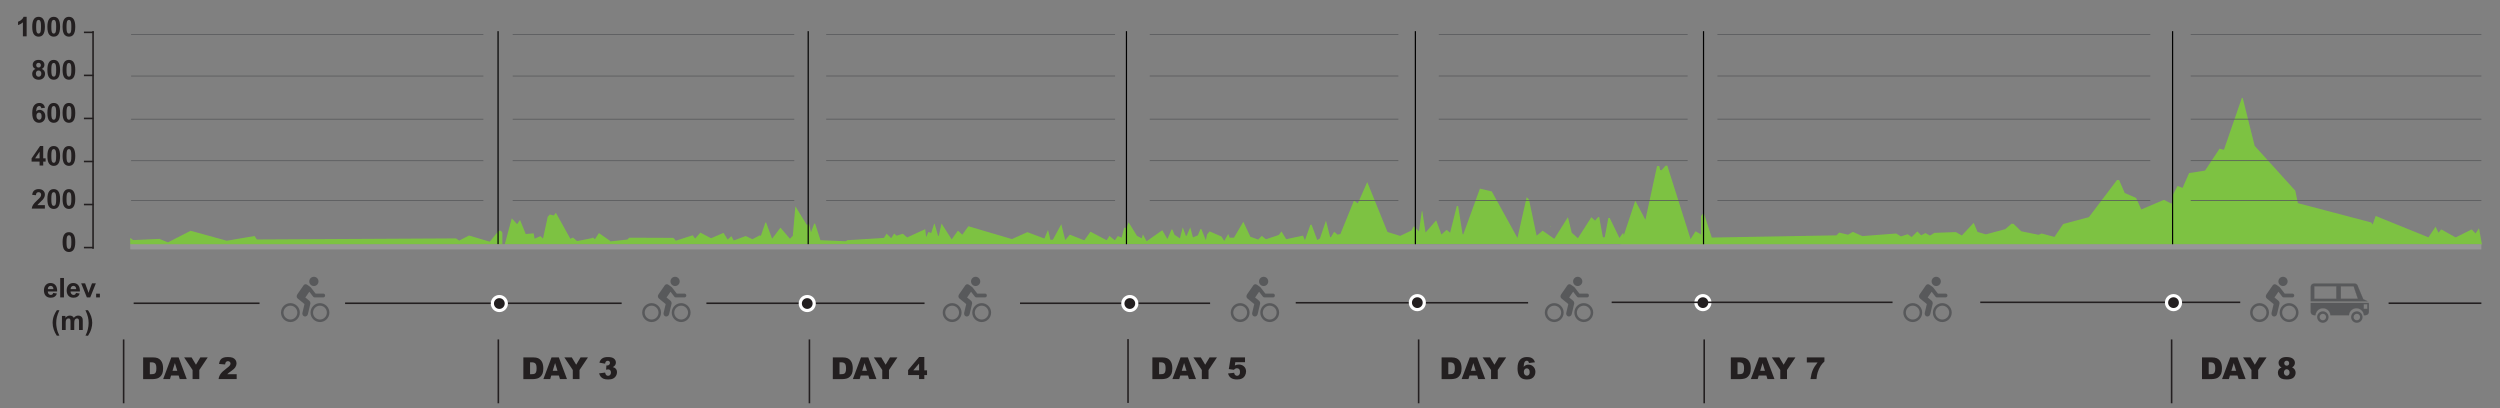<?xml version="1.0" encoding="utf-8"?>
<!-- Generator: Adobe Illustrator 16.0.0, SVG Export Plug-In . SVG Version: 6.00 Build 0)  -->
<!DOCTYPE svg PUBLIC "-//W3C//DTD SVG 1.1//EN" "http://www.w3.org/Graphics/SVG/1.1/DTD/svg11.dtd">
<svg version="1.1" id="Layer_1" xmlns="http://www.w3.org/2000/svg" xmlns:xlink="http://www.w3.org/1999/xlink" x="0px" y="0px"
	 width="1567.082px" height="255.793px" viewBox="0 0 1567.082 255.793" enable-background="new 0 0 1567.082 255.793"
	 xml:space="preserve">
<rect x="0" y="0" width="1567.082" height="255.793" fill="#808080" stroke="none"/>
<g id="XMLID_29_">
	<g>
		<g>
			<g>
				<path fill="#58595B" d="M611.554,173.499c1.598,0,2.893,1.298,2.893,2.902c0,1.602-1.295,2.901-2.893,2.901
					s-2.893-1.302-2.893-2.901C608.662,174.797,609.957,173.499,611.554,173.499z"/>
			</g>
			<g>
				<path fill="#58595B" d="M617.441,184.026c0.627,0,1.139,0.512,1.139,1.146v0.104c0,0.632-0.512,1.146-1.139,1.146h-5.395
					c-0.055,0-0.107-0.008-0.162-0.016c-0.031-0.004-0.061-0.014-0.094-0.016h-0.004c-0.027-0.006-0.057-0.017-0.078-0.021
					c-0.238-0.062-0.459-0.2-0.623-0.415l-2.395-3.083l-2.49,3.601l2.408,1.967c0.068,0.061,0.133,0.125,0.189,0.188l0.014,0.012
					c0.354,0.342,0.559,0.84,0.559,1.369c0,0.158-0.02,0.315-0.055,0.476l-1.51,6.417c-0.242,1.021-1.205,1.673-2.154,1.453
					c-0.807-0.19-1.332-0.944-1.332-1.797c0-0.152,0.016-0.314,0.053-0.474l1.287-5.479l-4.199-3.432
					c-0.742-0.604-0.91-1.646-0.41-2.402c0.043-0.131,0.105-0.248,0.186-0.362l3.844-5.546c0.502-0.729,1.496-0.91,2.221-0.406
					l1.693,1.186c0.059,0.043,0.117,0.09,0.172,0.137c0.154,0.074,0.293,0.191,0.408,0.334l3.037,3.918L617.441,184.026
					L617.441,184.026L617.441,184.026z"/>
			</g>
		</g>
		<g>
			<g>
				<path fill="#58595B" d="M615.359,201.881c-3.262,0-5.912-2.662-5.912-5.937c0-3.271,2.65-5.933,5.912-5.933
					c3.26,0,5.91,2.659,5.91,5.933C621.271,199.219,618.619,201.881,615.359,201.881z M615.359,191.602
					c-2.387,0-4.33,1.951-4.33,4.343c0,2.395,1.943,4.346,4.33,4.346s4.322-1.951,4.322-4.346
					C619.683,193.553,617.746,191.602,615.359,191.602z"/>
			</g>
			<g>
				<path fill="#58595B" d="M596.839,201.881c-3.262,0-5.914-2.662-5.914-5.937c0-3.271,2.652-5.933,5.914-5.933
					c3.258,0,5.912,2.659,5.912,5.933C602.751,199.219,600.097,201.881,596.839,201.881z M596.839,191.602
					c-2.387,0-4.33,1.951-4.33,4.343c0,2.395,1.943,4.346,4.33,4.346c2.385,0,4.326-1.951,4.326-4.346
					C601.166,193.553,599.224,191.602,596.839,191.602z"/>
			</g>
		</g>
	</g>
</g>
<g id="XMLID_27_">
	<g>
		<g>
			<g>
				<path fill="#58595B" d="M423.166,173.499c1.596,0,2.891,1.298,2.891,2.902c0,1.602-1.295,2.901-2.891,2.901
					s-2.893-1.302-2.893-2.901C420.273,174.797,421.57,173.499,423.166,173.499z"/>
			</g>
			<g>
				<path fill="#58595B" d="M429.052,184.026c0.629,0,1.143,0.512,1.143,1.146v0.104c0,0.632-0.514,1.146-1.143,1.146h-5.393
					c-0.055,0-0.109-0.008-0.16-0.016c-0.035-0.004-0.063-0.014-0.094-0.016h-0.004c-0.027-0.006-0.057-0.017-0.078-0.021
					c-0.238-0.062-0.459-0.2-0.623-0.415l-2.396-3.083l-2.49,3.601l2.406,1.967c0.072,0.061,0.135,0.125,0.193,0.188l0.012,0.012
					c0.355,0.342,0.559,0.84,0.559,1.369c0,0.158-0.02,0.315-0.055,0.476l-1.508,6.417c-0.244,1.021-1.207,1.673-2.156,1.453
					c-0.803-0.19-1.332-0.944-1.332-1.797c0-0.152,0.016-0.314,0.055-0.474l1.283-5.479l-4.197-3.432
					c-0.742-0.604-0.91-1.646-0.41-2.402c0.045-0.131,0.105-0.248,0.186-0.362l3.844-5.546c0.502-0.729,1.496-0.91,2.221-0.406
					l1.693,1.186c0.059,0.043,0.113,0.09,0.17,0.137c0.152,0.074,0.295,0.191,0.408,0.334l3.037,3.918L429.052,184.026
					L429.052,184.026L429.052,184.026z"/>
			</g>
		</g>
		<g>
			<g>
				<path fill="#58595B" d="M426.972,201.881c-3.262,0-5.912-2.662-5.912-5.937c0-3.271,2.65-5.933,5.912-5.933
					s5.912,2.659,5.912,5.933C432.882,199.219,430.232,201.881,426.972,201.881z M426.972,191.602c-2.387,0-4.33,1.951-4.33,4.343
					c0,2.395,1.943,4.346,4.33,4.346s4.324-1.951,4.324-4.346C431.296,193.553,429.355,191.602,426.972,191.602z"/>
			</g>
			<g>
				<path fill="#58595B" d="M408.453,201.881c-3.262,0-5.914-2.662-5.914-5.937c0-3.271,2.65-5.933,5.914-5.933
					c3.258,0,5.912,2.659,5.912,5.933C414.363,199.219,411.71,201.881,408.453,201.881z M408.453,191.602
					c-2.387,0-4.33,1.951-4.33,4.343c0,2.395,1.943,4.346,4.33,4.346c2.385,0,4.326-1.951,4.326-4.346
					C412.779,193.553,410.837,191.602,408.453,191.602z"/>
			</g>
		</g>
	</g>
</g>
<g id="XMLID_11_">
	<g>
		<g>
			<g>
				<path fill="#58595B" d="M196.752,173.499c1.595,0,2.891,1.298,2.891,2.902c0,1.602-1.295,2.901-2.891,2.901
					c-1.598,0-2.893-1.302-2.893-2.901C193.858,174.797,195.153,173.499,196.752,173.499z"/>
			</g>
			<g>
				<path fill="#58595B" d="M202.639,184.026c0.628,0,1.141,0.512,1.141,1.146v0.104c0,0.632-0.513,1.146-1.141,1.146h-5.395
					c-0.055,0-0.109-0.008-0.16-0.016c-0.033-0.004-0.061-0.014-0.094-0.016h-0.003c-0.027-0.006-0.058-0.017-0.08-0.021
					c-0.236-0.062-0.457-0.2-0.622-0.415l-2.396-3.083l-2.491,3.601l2.407,1.967c0.07,0.061,0.136,0.125,0.193,0.188l0.012,0.012
					c0.354,0.342,0.56,0.84,0.56,1.369c0,0.158-0.02,0.315-0.057,0.476l-1.508,6.417c-0.244,1.021-1.208,1.673-2.156,1.453
					c-0.804-0.19-1.333-0.944-1.333-1.797c0-0.152,0.018-0.314,0.057-0.474l1.284-5.479l-4.199-3.432
					c-0.742-0.604-0.909-1.646-0.41-2.402c0.044-0.131,0.105-0.248,0.185-0.362l3.843-5.546c0.503-0.729,1.498-0.91,2.221-0.406
					l1.693,1.186c0.059,0.043,0.116,0.09,0.171,0.137c0.152,0.074,0.294,0.191,0.408,0.334l3.038,3.918h4.83v-0.001h0.002V184.026z"
					/>
			</g>
		</g>
		<g>
			<g>
				<path fill="#58595B" d="M200.558,201.881c-3.262,0-5.914-2.662-5.914-5.937c0-3.271,2.652-5.933,5.914-5.933
					s5.911,2.659,5.911,5.933C206.469,199.219,203.817,201.881,200.558,201.881z M200.558,191.602c-2.388,0-4.332,1.951-4.332,4.343
					c0,2.395,1.943,4.346,4.332,4.346c2.386,0,4.323-1.951,4.323-4.346C204.882,193.553,202.941,191.602,200.558,191.602z"/>
			</g>
			<g>
				<path fill="#58595B" d="M182.036,201.881c-3.261,0-5.912-2.662-5.912-5.937c0-3.271,2.651-5.933,5.912-5.933
					c3.259,0,5.912,2.659,5.912,5.933C187.948,199.219,185.295,201.881,182.036,201.881z M182.036,191.602
					c-2.386,0-4.329,1.951-4.329,4.343c0,2.395,1.943,4.346,4.329,4.346c2.385,0,4.328-1.951,4.328-4.346
					C186.364,193.553,184.421,191.602,182.036,191.602z"/>
			</g>
		</g>
	</g>
</g>
<g id="XMLID_10_">
	<g>
		<g>
			<g>
				<path fill="#58595B" d="M792.093,173.499c1.596,0,2.887,1.298,2.887,2.902c0,1.602-1.291,2.901-2.887,2.901
					c-1.598,0-2.895-1.302-2.895-2.901C789.199,174.797,790.496,173.499,792.093,173.499z"/>
			</g>
			<g>
				<path fill="#58595B" d="M797.98,184.026c0.625,0,1.139,0.512,1.139,1.146v0.104c0,0.632-0.514,1.146-1.139,1.146h-5.395
					c-0.055,0-0.109-0.008-0.162-0.016c-0.029-0.004-0.059-0.014-0.092-0.016h-0.004c-0.027-0.006-0.055-0.017-0.078-0.021
					c-0.238-0.062-0.459-0.2-0.623-0.415l-2.396-3.083l-2.488,3.601l2.404,1.967c0.07,0.061,0.137,0.125,0.193,0.188l0.012,0.012
					c0.354,0.342,0.561,0.84,0.561,1.369c0,0.158-0.021,0.315-0.057,0.476l-1.506,6.417c-0.244,1.021-1.209,1.673-2.158,1.453
					c-0.805-0.19-1.332-0.944-1.332-1.797c0-0.152,0.016-0.314,0.057-0.474l1.283-5.479l-4.197-3.432
					c-0.742-0.604-0.908-1.646-0.412-2.402c0.047-0.131,0.107-0.248,0.186-0.362l3.844-5.546c0.502-0.729,1.498-0.91,2.221-0.406
					l1.697,1.186c0.055,0.043,0.111,0.09,0.166,0.137c0.154,0.074,0.297,0.191,0.414,0.334l3.035,3.918L797.98,184.026
					L797.98,184.026L797.98,184.026z"/>
			</g>
		</g>
		<g>
			<g>
				<path fill="#58595B" d="M795.898,201.881c-3.264,0-5.912-2.662-5.912-5.937c0-3.271,2.648-5.933,5.912-5.933
					c3.262,0,5.908,2.659,5.908,5.933C801.81,199.219,799.158,201.881,795.898,201.881z M795.898,191.602
					c-2.389,0-4.332,1.951-4.332,4.343c0,2.395,1.943,4.346,4.332,4.346c2.387,0,4.324-1.951,4.324-4.346
					C800.224,193.553,798.283,191.602,795.898,191.602z"/>
			</g>
			<g>
				<path fill="#58595B" d="M777.376,201.881c-3.26,0-5.91-2.662-5.91-5.937c0-3.271,2.65-5.933,5.91-5.933s5.914,2.659,5.914,5.933
					C783.291,199.219,780.636,201.881,777.376,201.881z M777.376,191.602c-2.385,0-4.328,1.951-4.328,4.343
					c0,2.395,1.943,4.346,4.328,4.346c2.387,0,4.328-1.951,4.328-4.346C781.705,193.553,779.763,191.602,777.376,191.602z"/>
			</g>
		</g>
	</g>
</g>
<g id="XMLID_9_">
	<g>
		<g>
			<g>
				<path fill="#58595B" d="M988.962,173.499c1.594,0,2.889,1.298,2.889,2.902c0,1.602-1.295,2.901-2.889,2.901
					c-1.598,0-2.895-1.302-2.895-2.901C986.068,174.797,987.365,173.499,988.962,173.499z"/>
			</g>
			<g>
				<path fill="#58595B" d="M994.849,184.026c0.625,0,1.139,0.512,1.139,1.146v0.104c0,0.632-0.514,1.146-1.139,1.146h-5.395
					c-0.055,0-0.109-0.008-0.164-0.016c-0.031-0.004-0.061-0.014-0.09-0.016h-0.004c-0.027-0.006-0.059-0.017-0.08-0.021
					c-0.236-0.062-0.459-0.2-0.623-0.415l-2.395-3.083l-2.488,3.601l2.404,1.967c0.07,0.061,0.135,0.125,0.191,0.188l0.016,0.012
					c0.354,0.342,0.557,0.84,0.557,1.369c0,0.158-0.018,0.315-0.055,0.476l-1.508,6.417c-0.242,1.021-1.209,1.673-2.158,1.453
					c-0.803-0.19-1.328-0.944-1.328-1.797c0-0.152,0.014-0.314,0.053-0.474l1.285-5.479l-4.199-3.432
					c-0.742-0.604-0.908-1.646-0.412-2.402c0.051-0.131,0.109-0.248,0.188-0.362l3.842-5.546c0.504-0.729,1.5-0.91,2.223-0.406
					l1.695,1.186c0.057,0.043,0.113,0.09,0.168,0.137c0.154,0.074,0.295,0.191,0.41,0.334l3.035,3.918L994.849,184.026
					L994.849,184.026z"/>
			</g>
		</g>
		<g>
			<g>
				<path fill="#58595B" d="M992.767,201.881c-3.262,0-5.914-2.662-5.914-5.937c0-3.271,2.652-5.933,5.914-5.933
					s5.91,2.659,5.91,5.933C998.677,199.219,996.027,201.881,992.767,201.881z M992.767,191.602c-2.389,0-4.332,1.951-4.332,4.343
					c0,2.395,1.943,4.346,4.332,4.346c2.387,0,4.326-1.951,4.326-4.346C997.093,193.553,995.152,191.602,992.767,191.602z"/>
			</g>
			<g>
				<path fill="#58595B" d="M974.246,201.881c-3.258,0-5.912-2.662-5.912-5.937c0-3.271,2.654-5.933,5.912-5.933
					c3.26,0,5.912,2.659,5.912,5.933C980.158,199.219,977.505,201.881,974.246,201.881z M974.246,191.602
					c-2.385,0-4.328,1.951-4.328,4.343c0,2.395,1.943,4.346,4.328,4.346c2.387,0,4.328-1.951,4.328-4.346
					C978.572,193.553,976.632,191.602,974.246,191.602z"/>
			</g>
		</g>
	</g>
</g>
<g id="XMLID_1_">
	<g>
		<g>
			<g>
				<path fill="#58595B" d="M1213.689,173.499c1.598,0,2.893,1.298,2.893,2.902c0,1.602-1.295,2.901-2.893,2.901
					c-1.596,0-2.891-1.302-2.891-2.901C1210.798,174.797,1212.093,173.499,1213.689,173.499z"/>
			</g>
			<g>
				<path fill="#58595B" d="M1219.578,184.026c0.627,0,1.141,0.512,1.141,1.146v0.104c0,0.632-0.514,1.146-1.141,1.146h-5.396
					c-0.053,0-0.105-0.008-0.158-0.016c-0.031-0.004-0.063-0.014-0.096-0.016h-0.004c-0.025-0.006-0.055-0.017-0.078-0.021
					c-0.236-0.062-0.461-0.2-0.623-0.415l-2.395-3.083l-2.49,3.601l2.408,1.967c0.068,0.061,0.133,0.125,0.189,0.188l0.016,0.012
					c0.352,0.342,0.557,0.84,0.557,1.369c0,0.158-0.018,0.315-0.053,0.476l-1.506,6.417c-0.246,1.021-1.211,1.673-2.16,1.453
					c-0.803-0.19-1.33-0.944-1.33-1.797c0-0.152,0.014-0.314,0.053-0.474l1.285-5.479l-4.199-3.432
					c-0.74-0.604-0.906-1.646-0.41-2.402c0.047-0.131,0.107-0.248,0.188-0.362l3.842-5.546c0.502-0.729,1.498-0.91,2.221-0.406
					l1.695,1.186c0.057,0.043,0.117,0.09,0.168,0.137c0.156,0.074,0.297,0.191,0.412,0.334l3.037,3.918L1219.578,184.026
					L1219.578,184.026L1219.578,184.026z"/>
			</g>
		</g>
		<g>
			<g>
				<path fill="#58595B" d="M1217.498,201.881c-3.264,0-5.916-2.662-5.916-5.937c0-3.271,2.65-5.933,5.916-5.933
					c3.258,0,5.91,2.659,5.91,5.933C1223.408,199.219,1220.755,201.881,1217.498,201.881z M1217.498,191.602
					c-2.391,0-4.332,1.951-4.332,4.343c0,2.395,1.941,4.346,4.332,4.346c2.383,0,4.324-1.951,4.324-4.346
					C1221.822,193.553,1219.88,191.602,1217.498,191.602z"/>
			</g>
			<g>
				<path fill="#58595B" d="M1198.976,201.881c-3.26,0-5.914-2.662-5.914-5.937c0-3.271,2.654-5.933,5.914-5.933
					c3.258,0,5.912,2.659,5.912,5.933C1204.888,199.219,1202.234,201.881,1198.976,201.881z M1198.976,191.602
					c-2.385,0-4.33,1.951-4.33,4.343c0,2.395,1.945,4.346,4.33,4.346c2.387,0,4.328-1.951,4.328-4.346
					C1203.304,193.553,1201.361,191.602,1198.976,191.602z"/>
			</g>
		</g>
	</g>
</g>
<g id="XMLID_14_">
	<g>
		<g>
			<g>
				<path fill="#58595B" d="M1431.072,173.499c1.594,0,2.889,1.298,2.889,2.902c0,1.602-1.295,2.901-2.889,2.901
					c-1.6,0-2.896-1.302-2.896-2.901C1428.175,174.797,1429.474,173.499,1431.072,173.499z"/>
			</g>
			<g>
				<path fill="#58595B" d="M1436.957,184.026c0.627,0,1.139,0.512,1.139,1.146v0.104c0,0.632-0.512,1.146-1.139,1.146h-5.395
					c-0.053,0-0.107-0.008-0.162-0.016c-0.031-0.004-0.061-0.014-0.092-0.016h-0.004c-0.027-0.006-0.057-0.017-0.08-0.021
					c-0.234-0.062-0.457-0.2-0.623-0.415l-2.393-3.083l-2.492,3.601l2.408,1.967c0.066,0.061,0.135,0.125,0.189,0.188l0.014,0.012
					c0.354,0.342,0.559,0.84,0.559,1.369c0,0.158-0.018,0.315-0.055,0.476l-1.506,6.417c-0.246,1.021-1.209,1.673-2.158,1.453
					c-0.803-0.19-1.33-0.944-1.33-1.797c0-0.152,0.012-0.314,0.053-0.474l1.285-5.479l-4.199-3.432
					c-0.74-0.604-0.906-1.646-0.412-2.402c0.049-0.131,0.109-0.248,0.188-0.362l3.842-5.546c0.502-0.729,1.498-0.91,2.223-0.406
					l1.695,1.186c0.059,0.043,0.115,0.09,0.168,0.137c0.156,0.074,0.295,0.191,0.41,0.334l3.037,3.918L1436.957,184.026
					L1436.957,184.026L1436.957,184.026z"/>
			</g>
		</g>
		<g>
			<g>
				<path fill="#58595B" d="M1434.875,201.881c-3.262,0-5.912-2.662-5.912-5.937c0-3.271,2.65-5.933,5.912-5.933
					c3.26,0,5.912,2.659,5.912,5.933C1440.787,199.219,1438.134,201.881,1434.875,201.881z M1434.875,191.602
					c-2.387,0-4.33,1.951-4.33,4.343c0,2.395,1.943,4.346,4.33,4.346s4.324-1.951,4.324-4.346
					C1439.199,193.553,1437.261,191.602,1434.875,191.602z"/>
			</g>
			<g>
				<path fill="#58595B" d="M1416.355,201.881c-3.26,0-5.91-2.662-5.91-5.937c0-3.271,2.65-5.933,5.91-5.933
					c3.264,0,5.912,2.659,5.912,5.933C1422.267,199.219,1419.615,201.881,1416.355,201.881z M1416.355,191.602
					c-2.387,0-4.326,1.951-4.326,4.343c0,2.395,1.939,4.346,4.326,4.346s4.328-1.951,4.328-4.346
					C1420.683,193.553,1418.74,191.602,1416.355,191.602z"/>
			</g>
		</g>
	</g>
</g>
<polygon fill="#7DC242" points="1062.792,144.969 1067.064,147.418 1067.064,153.528 1015.841,153.549 1025.044,125.838 
	1031.392,137.778 1038.693,104.078 1040.097,104.108 1040.611,106.598 1041.486,106.698 1044.056,103.838 1045.134,103.848 
	1059.718,149.898 "/>
<polygon fill="#7DC242" points="1361.849,127.258 1361.849,153.408 1066.302,153.518 1066.302,135.408 1067.927,133.428 
	1073.003,148.908 1151.199,147.528 1152.839,145.799 1158.425,147.118 1161.437,145.348 1167.347,147.988 1188.619,146.368 
	1191.582,148.188 1195.796,146.809 1198.267,148.607 1201.89,145.059 1204.207,147.498 1206.949,146.098 1209.777,147.678 
	1212.5,145.969 1225.974,145.479 1229.75,147.607 1237.179,139.678 1239.564,145.368 1244.796,146.908 1256.929,143.648 
	1260.857,140.248 1262.107,140.288 1266.984,144.969 1277.833,147.178 1279.71,146.357 1287.816,148.508 1293.269,140.418 
	1309.396,136.107 1327.017,112.828 1328.369,112.898 1331.841,120.969 1338.949,124.059 1342.216,131.288 1356.398,125.268 
	1360.882,127.568 "/>
<polygon fill="#7DC242" points="1555.763,153.258 1361.41,153.398 1361.41,123.268 1364.962,116.568 1368.113,117.778 
	1372.197,108.479 1382.187,106.918 1391.283,93.219 1394.031,93.878 1405.275,61.388 1405.804,61.388 1413.302,91.438 
	1438.781,119.548 1440.371,127.338 1486.41,139.469 1487.259,140.758 1489.14,135.378 1522.218,148.768 1526.72,142.068 
	1528.464,145.898 1530.273,143.799 1539.259,148.818 1549.333,143.809 1551.781,146.338 1553.917,143.059 "/>
<polygon fill="#7DC242" points="313.96,144.607 314.896,145.818 314.896,153.038 81.623,153.198 81.623,149.107 83.497,150.498 
	99.892,149.729 105.27,151.928 119.462,144.658 142.159,150.898 159.544,147.948 161.023,150.107 285.844,149.428 287.786,150.818 
	293.98,147.639 306.992,151.488 312.52,144.719 "/>
<polygon fill="#7DC242" points="260.633,152.568 260.633,153.028 259.773,153.028 259.773,152.479 "/>
<polygon fill="#7DC242" points="836.273,145.299 838.103,146.748 838.103,153.088 316.409,153.088 320.794,136.857 324.153,140.528 
	325.952,137.838 329.55,146.698 334.493,146.258 335.114,149.618 338.743,148.018 340.367,149.549 343.32,135.908 344.658,134.458 
	347.11,135.059 348.447,133.368 357.537,149.708 359.137,148.889 361.748,151.107 371.531,149.188 371.523,148.628 372.892,150.018 
	375.415,146.107 382.682,151.139 381.966,151.398 393.229,150.148 394.455,148.998 422.115,149.107 423.644,150.868 
	434.246,147.479 435.726,149.568 439.013,145.809 445.716,149.338 453.523,145.969 456.126,150.118 458.507,148.038 
	459.925,150.729 467.439,147.958 471.648,149.938 476.291,147.508 476.935,147.828 479.751,139.518 480.23,139.498 483.988,149.639 
	489.208,142.698 495.169,149.668 496.955,147.788 498.578,129.299 505.742,140.998 507.054,140.098 508.369,145.578 
	510.367,140.148 510.97,140.229 514.283,150.568 530.281,151.219 531.021,150.578 554.074,149.139 555.753,146.458 558.65,149.318 
	560.466,146.398 561.994,147.748 565.957,146.518 568.625,148.838 579.96,143.639 580.468,148.238 580.74,148.299 581.939,145.398 
	583.714,146.049 585.531,140.357 585.847,140.318 588.013,147.818 588.476,147.799 590.179,140.107 596.554,150.038 600.47,144.559 
	603.193,147.118 607.023,141.809 634.292,149.868 643.98,145.518 654.646,149.518 656.939,144.098 658.443,150.338 660.003,150.219 
	665.255,140.528 667.707,150.448 670.621,147.088 679.671,150.658 683.548,145.238 693.705,150.598 695.425,147.868 
	698.839,150.668 700.685,147.938 703.089,148.958 704.681,142.809 706.265,142.809 707.402,139.318 712.72,147.868 715.658,149.398 
	716.414,146.898 718.746,151.229 728.537,144.318 731.785,149.828 734.314,143.889 734.855,143.857 736.257,147.168 
	739.617,149.418 741.384,142.528 743.351,147.809 743.804,147.857 746.087,142.518 747.783,148.828 750.855,147.508 
	752.503,143.588 753.029,143.559 755.863,150.588 756.634,146.979 758.226,145.028 765.662,148.258 767.38,151.028 769.904,146.668 
	770.796,148.969 773.486,148.969 779.353,139.008 783.763,148.398 788.673,150.148 790.933,147.857 793.554,149.979 
	801.552,147.299 803.281,145.088 806.248,149.938 816.755,147.698 817.972,150.598 821.396,140.928 822.128,140.838 
	825.695,150.458 827.357,149.479 831.156,138.318 833.781,148.639 834.228,148.719 "/>
<polygon fill="#7DC242" points="1018.812,153.088 837.542,153.088 837.542,147.178 840.199,146.708 848.701,125.768 
	851.138,127.469 857.029,114.118 869.73,145.408 877.664,147.868 884.705,144.508 886.228,141.788 889.435,145.078 891.224,132.418 
	891.572,132.428 893.582,145.748 900.263,138.107 903.533,147.008 906.802,144.049 908.964,145.889 913.175,129.168 
	914.005,129.188 916.8,146.799 917.238,146.889 927.658,118.229 935.089,119.998 951.195,149.168 956.968,123.588 958.419,125.088 
	963.214,147.738 966.986,144.588 974.271,149.719 982.843,136.107 985.201,145.857 989.082,149.318 997.519,136.158 999.81,138.299 
	1001.82,136.008 1002.439,136.107 1004.742,148.719 1005.9,148.708 1008.156,136.648 1008.988,136.578 1015.115,149.148 
	1017.105,146.309 1017.662,146.328 "/>
<g>
	<g>
		<g>
			<g>
				<path fill="#58595B" d="M1484.062,188.91l-0.113-0.09l-2.602-1.309l-3.369-8.051l-0.225-0.65
					c-0.354-0.635-1.041-1.074-1.82-1.074h-25.416c-1.15,0-2.086,0.934-2.086,2.095v9.079H1484.062L1484.062,188.91z
					 M1467.316,187.313v-7.852h8.025l2.674,7.852H1467.316z M1464.488,187.313h-13.816v-7.852h13.816V187.313z M1484.755,189.839
					h-36.324v5.63c0,1.153,0.938,2.09,2.086,2.09h0.895c0.186-2.439,2.217-4.355,4.689-4.355c2.48,0,4.502,1.916,4.689,4.355h11.607
					c0.178-2.439,2.201-4.355,4.682-4.355c2.471,0,4.498,1.916,4.684,4.355h1.049c1.15,0,2.078-0.938,2.078-2.09v-4.896
					C1484.89,190.311,1484.841,190.072,1484.755,189.839z M1481.669,190.662h2.256v2.979h-2.256V190.662z"/>
			</g>
			<g>
				<g>
					<path fill="#58595B" d="M1448.478,188.91v-9.079c0-1.129,0.916-2.047,2.037-2.047h25.418c0.738,0,1.422,0.397,1.779,1.039
						l0.229,0.657l3.359,8.05l0.016,0.019l2.604,1.312l0.068,0.054h0.148l-0.166-0.132l-2.586-1.302l-3.359-8.029l-0.229-0.661
						c-0.373-0.677-1.086-1.094-1.861-1.094h-25.418c-1.178,0-2.135,0.958-2.135,2.14v9.079h0.096V188.91L1448.478,188.91z
						 M1484.808,189.839h-0.096c0.084,0.233,0.129,0.479,0.129,0.733v4.896c0,1.117-0.912,2.041-2.031,2.041h-1.006
						c-0.203-2.447-2.273-4.354-4.727-4.354c-2.455,0-4.525,1.903-4.729,4.354h-11.52c-0.205-2.447-2.279-4.354-4.73-4.354
						c-2.455,0-4.521,1.903-4.73,4.354h-0.854c-1.123,0-2.037-0.924-2.037-2.041v-5.633h-0.096v5.633
						c0,1.176,0.957,2.137,2.135,2.137h0.938l0.006-0.039c0.188-2.424,2.223-4.317,4.641-4.317s4.457,1.896,4.639,4.317l0.004,0.039
						h11.697l0.008-0.039c0.176-2.424,2.207-4.317,4.631-4.317c2.422,0,4.453,1.896,4.637,4.317l0.004,0.039h1.094
						c1.178,0,2.129-0.961,2.129-2.137v-4.896C1484.941,190.32,1484.898,190.072,1484.808,189.839z"/>
				</g>
				<g>
					<path fill="#58595B" d="M1478.089,187.361h-10.828v-7.948h8.117l0.008,0.035L1478.089,187.361z M1467.363,187.268h10.588
						l-2.641-7.758h-7.947V187.268z"/>
				</g>
				<g>
					<path fill="#58595B" d="M1483.972,193.684h-2.352v-3.071h2.352V193.684z M1481.72,193.586h2.156v-2.876h-2.156V193.586z"/>
				</g>
				<g>
					<path fill="#58595B" d="M1464.537,187.361h-13.912v-7.948h13.912V187.361z M1450.724,187.268h13.721v-7.758h-13.721V187.268z"
						/>
				</g>
			</g>
		</g>
		<g>
			<g>
				<path fill="#58595B" d="M1477.335,202.331c-1.91,0-3.475-1.5-3.572-3.413c-0.09-1.98,1.438-3.67,3.4-3.767
					c1.982-0.103,3.646,1.436,3.748,3.409c0.1,1.978-1.426,3.664-3.396,3.767C1477.455,202.331,1477.402,202.331,1477.335,202.331z
					 M1477.345,196.7c-0.031,0-0.066,0-0.104,0.004c-1.115,0.05-1.984,1.015-1.932,2.135c0.057,1.125,0.996,1.985,2.127,1.938
					c1.123-0.057,1.99-1.016,1.932-2.141C1479.316,197.551,1478.427,196.7,1477.345,196.7z"/>
			</g>
			<g>
				<path fill="#58595B" d="M1456.031,202.331c-1.904,0-3.471-1.5-3.568-3.413c-0.1-1.98,1.428-3.67,3.4-3.767
					c1.988-0.103,3.648,1.436,3.748,3.409c0.094,1.978-1.434,3.664-3.398,3.767C1456.154,202.331,1456.089,202.331,1456.031,202.331
					z M1456.041,196.7c-0.035,0-0.07,0-0.105,0.004c-1.115,0.05-1.982,1.011-1.926,2.135c0.055,1.125,0.998,1.985,2.127,1.938
					c1.115-0.057,1.984-1.016,1.934-2.141C1458.015,197.551,1457.123,196.7,1456.041,196.7z"/>
			</g>
		</g>
	</g>
</g>
<line fill="none" stroke="#000000" stroke-width="0.75" stroke-miterlimit="10" x1="312.203" y1="19.534" x2="312.203" y2="154.602"/>
<line fill="none" stroke="#000000" stroke-width="0.75" stroke-miterlimit="10" x1="506.603" y1="19.534" x2="506.603" y2="154.602"/>
<line fill="none" stroke="#000000" stroke-width="0.75" stroke-miterlimit="10" x1="706.103" y1="19.534" x2="706.103" y2="154.602"/>
<line fill="none" stroke="#000000" stroke-width="0.75" stroke-miterlimit="10" x1="887.203" y1="19.534" x2="887.203" y2="154.602"/>
<line fill="none" stroke="#000000" stroke-width="0.75" stroke-miterlimit="10" x1="1067.83" y1="19.534" x2="1067.83" y2="154.602"/>
<line fill="none" stroke="#000000" stroke-width="0.75" stroke-miterlimit="10" x1="1361.849" y1="19.534" x2="1361.849" y2="154.602"/>
<polygon fill="#7DC242" points="84.213,154.088 81.633,153.018 1183.302,154.168 "/>
<path fill="#7DC142" d="M928.24,155.633c0.668-0.285,1.311-0.725,2-0.818c1.035-0.143,2.1-0.043,3.154-0.043
	c205.465,0,410.926,0,616.385-0.012c1.521,0,3.045-0.182,4.563-0.275c-0.189,0.384-0.313,1.025-0.588,1.097
	c-0.627,0.166-1.326,0.056-1.998,0.056H928.24V155.633L928.24,155.633z"/>
<path fill="#7DC142" d="M513.716,155.633c1-0.16,1.998-0.463,2.996-0.463c67.002-0.021,134.004-0.021,201.004,0
	c0.994,0,1.988,0.303,2.979,0.463H513.716z"/>
<path fill="#9FC9EB" d="M14.507,78.646c-0.11-0.109-0.188-0.209-0.188-0.299C14.327,78.067,14.478,78.547,14.507,78.646z"/>
<path fill="#6CC072" d="M14.477,90.1c0.021,0,0.04-0.011,0.062-0.029C14.536,90.16,14.286,90.16,14.477,90.1z"/>
<path fill="#7DC242" d="M928.033,154.223h204.85H928.033L928.033,154.223L928.033,154.223L928.033,154.223z"/>
<line fill="none" stroke="#231F20" stroke-miterlimit="10" x1="83.783" y1="190.094" x2="162.686" y2="190.094"/>
<line fill="none" stroke="#58595B" stroke-width="0.5" stroke-miterlimit="10" x1="82.169" y1="21.662" x2="302.992" y2="21.662"/>
<line fill="none" stroke="#58595B" stroke-width="0.5" stroke-miterlimit="10" x1="82.169" y1="47.673" x2="302.992" y2="47.673"/>
<line fill="none" stroke="#58595B" stroke-width="0.5" stroke-miterlimit="10" x1="82.169" y1="74.723" x2="302.992" y2="74.723"/>
<line fill="none" stroke="#58595B" stroke-width="0.5" stroke-miterlimit="10" x1="82.169" y1="100.733" x2="302.992" y2="100.733"/>
<line fill="none" stroke="#58595B" stroke-width="0.5" stroke-miterlimit="10" x1="82.169" y1="125.703" x2="302.992" y2="125.703"/>
<line fill="none" stroke="#231F20" stroke-miterlimit="10" x1="639.371" y1="190.094" x2="758.537" y2="190.094"/>
<line fill="none" stroke="#231F20" stroke-miterlimit="10" x1="442.8" y1="190.094" x2="579.537" y2="190.094"/>
<line fill="none" stroke="#58595B" stroke-width="0.5" stroke-miterlimit="10" x1="321.377" y1="21.662" x2="497.871" y2="21.662"/>
<line fill="none" stroke="#58595B" stroke-width="0.5" stroke-miterlimit="10" x1="321.377" y1="47.673" x2="497.871" y2="47.673"/>
<line fill="none" stroke="#58595B" stroke-width="0.5" stroke-miterlimit="10" x1="321.377" y1="74.723" x2="497.871" y2="74.723"/>
<line fill="none" stroke="#58595B" stroke-width="0.5" stroke-miterlimit="10" x1="321.377" y1="100.733" x2="497.871" y2="100.733"/>
<line fill="none" stroke="#58595B" stroke-width="0.5" stroke-miterlimit="10" x1="321.377" y1="125.703" x2="497.871" y2="125.703"/>
<line fill="none" stroke="#58595B" stroke-width="0.5" stroke-miterlimit="10" x1="698.953" y1="21.632" x2="517.871" y2="21.632"/>
<line fill="none" stroke="#58595B" stroke-width="0.5" stroke-miterlimit="10" x1="698.953" y1="47.642" x2="517.871" y2="47.642"/>
<line fill="none" stroke="#58595B" stroke-width="0.5" stroke-miterlimit="10" x1="698.953" y1="74.693" x2="517.871" y2="74.693"/>
<line fill="none" stroke="#58595B" stroke-width="0.5" stroke-miterlimit="10" x1="698.953" y1="100.703" x2="517.871" y2="100.703"/>
<line fill="none" stroke="#58595B" stroke-width="0.5" stroke-miterlimit="10" x1="698.953" y1="125.672" x2="517.871" y2="125.672"/>
<line fill="none" stroke="#58595B" stroke-width="0.5" stroke-miterlimit="10" x1="720.691" y1="21.632" x2="876.537" y2="21.632"/>
<line fill="none" stroke="#58595B" stroke-width="0.5" stroke-miterlimit="10" x1="720.691" y1="47.642" x2="876.537" y2="47.642"/>
<line fill="none" stroke="#58595B" stroke-width="0.5" stroke-miterlimit="10" x1="720.691" y1="74.693" x2="876.537" y2="74.693"/>
<line fill="none" stroke="#58595B" stroke-width="0.5" stroke-miterlimit="10" x1="720.691" y1="100.703" x2="876.537" y2="100.703"/>
<line fill="none" stroke="#58595B" stroke-width="0.5" stroke-miterlimit="10" x1="720.691" y1="125.672" x2="876.537" y2="125.672"/>
<line fill="none" stroke="#58595B" stroke-width="0.5" stroke-miterlimit="10" x1="1057.871" y1="21.632" x2="901.871" y2="21.632"/>
<line fill="none" stroke="#58595B" stroke-width="0.5" stroke-miterlimit="10" x1="1057.871" y1="47.642" x2="901.871" y2="47.642"/>
<line fill="none" stroke="#58595B" stroke-width="0.5" stroke-miterlimit="10" x1="1057.871" y1="74.693" x2="901.871" y2="74.693"/>
<line fill="none" stroke="#58595B" stroke-width="0.5" stroke-miterlimit="10" x1="1057.871" y1="100.703" x2="901.871" y2="100.703"/>
<line fill="none" stroke="#58595B" stroke-width="0.5" stroke-miterlimit="10" x1="1057.871" y1="125.672" x2="901.871" y2="125.672"/>
<line fill="none" stroke="#58595B" stroke-width="0.5" stroke-miterlimit="10" x1="1373.205" y1="21.632" x2="1555.404" y2="21.632"/>
<line fill="none" stroke="#58595B" stroke-width="0.5" stroke-miterlimit="10" x1="1373.205" y1="47.642" x2="1555.404" y2="47.642"/>
<line fill="none" stroke="#58595B" stroke-width="0.5" stroke-miterlimit="10" x1="1373.205" y1="74.693" x2="1555.404" y2="74.693"/>
<line fill="none" stroke="#58595B" stroke-width="0.5" stroke-miterlimit="10" x1="1373.205" y1="100.703" x2="1555.404" y2="100.703"/>
<line fill="none" stroke="#58595B" stroke-width="0.5" stroke-miterlimit="10" x1="1373.205" y1="125.672" x2="1555.404" y2="125.672"/>
<line fill="none" stroke="#58595B" stroke-width="0.5" stroke-miterlimit="10" x1="1076.539" y1="21.632" x2="1347.873" y2="21.632"/>
<line fill="none" stroke="#58595B" stroke-width="0.5" stroke-miterlimit="10" x1="1076.539" y1="47.642" x2="1347.873" y2="47.642"/>
<line fill="none" stroke="#58595B" stroke-width="0.5" stroke-miterlimit="10" x1="1076.539" y1="74.693" x2="1347.873" y2="74.693"/>
<line fill="none" stroke="#58595B" stroke-width="0.5" stroke-miterlimit="10" x1="1076.539" y1="100.703" x2="1347.873" y2="100.703"/>
<line fill="none" stroke="#58595B" stroke-width="0.5" stroke-miterlimit="10" x1="1076.539" y1="125.672" x2="1347.873" y2="125.672"/>
<line fill="none" stroke="#231F20" stroke-miterlimit="10" x1="77.494" y1="212.764" x2="77.494" y2="252.787"/>
<line fill="none" stroke="#231F20" stroke-miterlimit="10" x1="507.376" y1="212.764" x2="507.376" y2="252.787"/>
<line fill="none" stroke="#231F20" stroke-miterlimit="10" x1="312.376" y1="212.764" x2="312.376" y2="252.787"/>
<line fill="none" stroke="#231F20" stroke-miterlimit="10" x1="1361.246" y1="212.764" x2="1361.246" y2="252.787"/>
<line fill="none" stroke="#231F20" stroke-miterlimit="10" x1="889.246" y1="212.764" x2="889.246" y2="252.787"/>
<line fill="none" stroke="#231F20" stroke-miterlimit="10" x1="707.085" y1="212.549" x2="707.085" y2="252.572"/>
<circle fill="#231F20" stroke="#FFFFFF" stroke-width="2" stroke-miterlimit="10" cx="506.003" cy="190.263" r="4.374"/>
<line fill="none" stroke="#231F20" stroke-miterlimit="10" x1="216.312" y1="190.094" x2="389.672" y2="190.094"/>
<circle fill="#231F20" stroke="#FFFFFF" stroke-width="2" stroke-miterlimit="10" cx="313.003" cy="190.263" r="4.374"/>
<line fill="none" stroke="#231F20" stroke-miterlimit="10" x1="58.625" y1="74.243" x2="52.611" y2="74.243"/>
<line fill="none" stroke="#231F20" stroke-miterlimit="10" x1="58.625" y1="47.26" x2="52.611" y2="47.26"/>
<line fill="none" stroke="#231F20" stroke-miterlimit="10" x1="58.625" y1="20.283" x2="52.611" y2="20.283"/>
<line fill="none" stroke="#231F20" stroke-miterlimit="10" x1="58.625" y1="155.186" x2="52.611" y2="155.186"/>
<line fill="none" stroke="#231F20" stroke-miterlimit="10" x1="58.625" y1="128.205" x2="52.611" y2="128.205"/>
<line fill="none" stroke="#231F20" stroke-miterlimit="10" x1="58.625" y1="101.225" x2="52.611" y2="101.225"/>
<line fill="none" stroke="#231F20" stroke-miterlimit="10" x1="58.331" y1="19.499" x2="58.331" y2="155.959"/>
<g>
	<path fill="#231F20" d="M16.7,22.773h-2.353v-8.799c-0.854,0.797-1.865,1.387-3.029,1.77v-2.118c0.611-0.2,1.276-0.579,1.998-1.135
		c0.717-0.557,1.209-1.206,1.479-1.948H16.7V22.773L16.7,22.773z"/>
	<path fill="#231F20" d="M24.176,10.543c1.188,0,2.113,0.42,2.782,1.262c0.797,0.998,1.194,2.651,1.194,4.961
		c0,2.304-0.4,3.961-1.203,4.968c-0.663,0.831-1.588,1.246-2.773,1.246c-1.189,0-2.15-0.456-2.881-1.367
		c-0.73-0.91-1.097-2.535-1.097-4.872c0-2.294,0.398-3.945,1.204-4.952C22.064,10.958,22.989,10.543,24.176,10.543z M24.176,12.478
		c-0.283,0-0.537,0.091-0.758,0.271c-0.227,0.181-0.396,0.503-0.52,0.968c-0.164,0.603-0.243,1.62-0.243,3.05
		c0,1.429,0.069,2.411,0.218,2.945c0.145,0.535,0.326,0.891,0.549,1.068c0.219,0.177,0.471,0.265,0.754,0.265
		s0.538-0.09,0.762-0.271c0.224-0.179,0.396-0.502,0.52-0.967c0.161-0.598,0.243-1.612,0.243-3.041c0-1.43-0.074-2.411-0.218-2.946
		c-0.146-0.534-0.327-0.891-0.551-1.072C24.713,12.569,24.459,12.478,24.176,12.478z"/>
	<path fill="#231F20" d="M33.691,10.543c1.187,0,2.11,0.42,2.78,1.262c0.796,0.998,1.193,2.651,1.193,4.961
		c0,2.304-0.401,3.961-1.204,4.968c-0.663,0.831-1.586,1.246-2.771,1.246c-1.191,0-2.152-0.456-2.884-1.367
		c-0.729-0.91-1.095-2.535-1.095-4.872c0-2.294,0.4-3.945,1.202-4.952C31.579,10.958,32.506,10.543,33.691,10.543z M33.691,12.478
		c-0.284,0-0.539,0.091-0.763,0.271c-0.224,0.181-0.396,0.503-0.519,0.968c-0.161,0.603-0.242,1.62-0.242,3.05
		c0,1.429,0.072,2.411,0.217,2.945c0.146,0.535,0.327,0.891,0.549,1.068c0.222,0.177,0.474,0.265,0.758,0.265
		c0.278,0,0.533-0.09,0.76-0.271c0.224-0.179,0.396-0.502,0.518-0.967c0.162-0.598,0.242-1.612,0.242-3.041
		c0-1.43-0.072-2.411-0.216-2.946c-0.146-0.534-0.327-0.891-0.549-1.072C34.227,12.569,33.973,12.478,33.691,12.478z"/>
	<path fill="#231F20" d="M43.206,10.543c1.188,0,2.112,0.42,2.782,1.262c0.797,0.998,1.191,2.651,1.191,4.961
		c0,2.304-0.397,3.961-1.2,4.968c-0.663,0.831-1.589,1.246-2.773,1.246c-1.191,0-2.152-0.456-2.882-1.367
		c-0.73-0.91-1.094-2.535-1.094-4.872c0-2.294,0.396-3.945,1.201-4.952C41.095,10.958,42.021,10.543,43.206,10.543z M43.206,12.478
		c-0.283,0-0.537,0.091-0.76,0.271c-0.225,0.181-0.396,0.503-0.521,0.968c-0.16,0.603-0.243,1.62-0.243,3.05
		c0,1.429,0.075,2.411,0.219,2.945c0.146,0.535,0.328,0.891,0.55,1.068c0.22,0.177,0.473,0.265,0.756,0.265
		c0.284,0,0.538-0.09,0.759-0.271c0.229-0.179,0.396-0.502,0.52-0.967c0.162-0.598,0.242-1.612,0.242-3.041
		c0-1.43-0.068-2.411-0.217-2.946c-0.145-0.534-0.328-0.891-0.549-1.072C43.742,12.569,43.49,12.478,43.206,12.478z"/>
	<path fill="#231F20" d="M22.22,43.198c-0.604-0.255-1.048-0.605-1.323-1.051c-0.271-0.446-0.41-0.935-0.41-1.466
		c0-0.909,0.315-1.659,0.953-2.252c0.642-0.593,1.547-0.889,2.722-0.889c1.165,0,2.065,0.296,2.712,0.889
		c0.644,0.593,0.965,1.343,0.965,2.252c0,0.565-0.148,1.067-0.443,1.508c-0.295,0.44-0.709,0.777-1.242,1.009
		c0.68,0.271,1.193,0.668,1.551,1.188c0.354,0.521,0.527,1.121,0.527,1.802c0,1.125-0.358,2.039-1.08,2.742
		c-0.722,0.704-1.683,1.056-2.879,1.056c-1.111,0-2.04-0.291-2.779-0.873c-0.877-0.687-1.313-1.629-1.313-2.825
		c0-0.659,0.164-1.265,0.494-1.816C20.996,43.923,21.514,43.497,22.22,43.198z M22.488,46.065c0,0.643,0.166,1.144,0.496,1.504
		c0.334,0.36,0.744,0.541,1.24,0.541c0.482,0,0.887-0.174,1.201-0.521c0.317-0.345,0.479-0.845,0.479-1.499
		c0-0.57-0.162-1.029-0.484-1.375c-0.324-0.346-0.731-0.519-1.229-0.519c-0.571,0-1.004,0.197-1.281,0.59
		C22.629,45.179,22.488,45.605,22.488,46.065z M22.706,40.847c0,0.465,0.131,0.828,0.396,1.088c0.269,0.26,0.616,0.39,1.059,0.39
		c0.443,0,0.804-0.131,1.068-0.395c0.27-0.263,0.4-0.627,0.4-1.092c0-0.438-0.133-0.788-0.396-1.051
		c-0.267-0.263-0.613-0.395-1.052-0.395c-0.446,0-0.809,0.134-1.073,0.399C22.839,40.058,22.706,40.409,22.706,40.847z"/>
	<path fill="#231F20" d="M33.691,37.54c1.187,0,2.11,0.421,2.78,1.263c0.796,0.997,1.193,2.651,1.193,4.96
		c0,2.304-0.401,3.961-1.204,4.969c-0.663,0.832-1.586,1.246-2.771,1.246c-1.191,0-2.152-0.456-2.884-1.367
		c-0.729-0.911-1.095-2.535-1.095-4.873c0-2.293,0.4-3.944,1.202-4.951C31.579,37.956,32.506,37.54,33.691,37.54z M33.691,39.476
		c-0.284,0-0.539,0.09-0.763,0.27c-0.224,0.181-0.396,0.503-0.519,0.968c-0.161,0.604-0.242,1.62-0.242,3.049
		s0.072,2.412,0.217,2.945c0.146,0.535,0.327,0.891,0.549,1.068c0.222,0.178,0.474,0.266,0.758,0.266c0.278,0,0.533-0.09,0.76-0.27
		c0.224-0.18,0.396-0.502,0.518-0.968c0.162-0.598,0.242-1.612,0.242-3.041s-0.072-2.41-0.216-2.945
		c-0.146-0.535-0.327-0.892-0.549-1.073C34.227,39.566,33.973,39.476,33.691,39.476z"/>
	<path fill="#231F20" d="M43.206,37.54c1.188,0,2.112,0.421,2.782,1.263c0.797,0.997,1.191,2.651,1.191,4.96
		c0,2.304-0.397,3.961-1.2,4.969c-0.663,0.832-1.589,1.246-2.773,1.246c-1.191,0-2.152-0.456-2.882-1.367
		c-0.73-0.911-1.094-2.535-1.094-4.873c0-2.293,0.396-3.944,1.201-4.951C41.095,37.956,42.021,37.54,43.206,37.54z M43.206,39.476
		c-0.283,0-0.537,0.09-0.76,0.27c-0.225,0.181-0.396,0.503-0.521,0.968c-0.16,0.604-0.243,1.62-0.243,3.049s0.075,2.412,0.219,2.945
		c0.146,0.535,0.328,0.891,0.55,1.068c0.22,0.178,0.473,0.266,0.756,0.266c0.284,0,0.538-0.09,0.759-0.27
		c0.229-0.18,0.396-0.502,0.52-0.968c0.162-0.598,0.242-1.612,0.242-3.041s-0.068-2.41-0.217-2.945
		c-0.145-0.535-0.328-0.892-0.549-1.073C43.742,39.566,43.49,39.476,43.206,39.476z"/>
	<path fill="#231F20" d="M28.16,67.57l-2.273,0.25c-0.055-0.466-0.199-0.809-0.433-1.03c-0.234-0.222-0.537-0.333-0.911-0.333
		c-0.495,0-0.913,0.221-1.257,0.665c-0.343,0.443-0.562,1.366-0.647,2.767c0.586-0.687,1.313-1.031,2.184-1.031
		c0.979,0,1.816,0.372,2.519,1.114c0.7,0.742,1.048,1.7,1.048,2.875c0,1.246-0.367,2.246-1.103,3
		c-0.735,0.752-1.681,1.129-2.831,1.129c-1.236,0-2.253-0.479-3.051-1.434c-0.799-0.955-1.194-2.521-1.194-4.699
		c0-2.231,0.416-3.841,1.246-4.827c0.829-0.986,1.905-1.479,3.229-1.479c0.933,0,1.7,0.259,2.313,0.777
		C27.605,65.833,27.993,66.584,28.16,67.57z M22.839,72.663c0,0.76,0.176,1.345,0.527,1.757c0.351,0.414,0.751,0.62,1.202,0.62
		c0.435,0,0.798-0.17,1.087-0.507c0.288-0.338,0.433-0.893,0.433-1.662c0-0.792-0.156-1.372-0.467-1.74
		c-0.313-0.369-0.701-0.553-1.169-0.553c-0.452,0-0.832,0.176-1.146,0.527C22.995,71.457,22.839,71.977,22.839,72.663z"/>
	<path fill="#231F20" d="M33.691,64.537c1.187,0,2.11,0.421,2.78,1.263c0.796,0.997,1.193,2.65,1.193,4.96
		c0,2.304-0.401,3.96-1.204,4.968c-0.663,0.83-1.586,1.248-2.771,1.248c-1.191,0-2.152-0.457-2.884-1.368
		c-0.729-0.91-1.095-2.535-1.095-4.873c0-2.293,0.4-3.943,1.202-4.952C31.579,64.953,32.506,64.537,33.691,64.537z M33.691,66.474
		c-0.284,0-0.539,0.09-0.763,0.27s-0.396,0.502-0.519,0.967c-0.161,0.604-0.242,1.621-0.242,3.05c0,1.428,0.072,2.411,0.217,2.946
		c0.146,0.534,0.327,0.891,0.549,1.068c0.222,0.176,0.474,0.266,0.758,0.266c0.278,0,0.533-0.091,0.76-0.27
		c0.224-0.182,0.396-0.504,0.518-0.969c0.162-0.6,0.242-1.613,0.242-3.042c0-1.429-0.072-2.411-0.216-2.946
		c-0.146-0.535-0.327-0.892-0.549-1.071C34.227,66.563,33.973,66.474,33.691,66.474z"/>
	<path fill="#231F20" d="M43.206,64.537c1.188,0,2.112,0.421,2.782,1.263c0.797,0.997,1.191,2.65,1.191,4.96
		c0,2.304-0.397,3.96-1.2,4.968c-0.663,0.83-1.589,1.248-2.773,1.248c-1.191,0-2.152-0.457-2.882-1.368
		c-0.73-0.91-1.094-2.535-1.094-4.873c0-2.293,0.396-3.943,1.201-4.952C41.095,64.953,42.021,64.537,43.206,64.537z M43.206,66.474
		c-0.283,0-0.537,0.09-0.76,0.27c-0.225,0.18-0.396,0.502-0.521,0.967c-0.16,0.604-0.243,1.621-0.243,3.05
		c0,1.428,0.075,2.411,0.219,2.946c0.146,0.534,0.328,0.891,0.55,1.068c0.22,0.176,0.473,0.266,0.756,0.266
		c0.284,0,0.538-0.091,0.759-0.27c0.229-0.182,0.396-0.504,0.52-0.969c0.162-0.6,0.242-1.613,0.242-3.042
		c0-1.429-0.068-2.411-0.217-2.946c-0.145-0.535-0.328-0.892-0.549-1.071C43.742,66.563,43.49,66.474,43.206,66.474z"/>
	<path fill="#231F20" d="M24.811,103.766v-2.453h-5.012V99.27l5.313-7.735h1.97v7.728h1.521v2.051h-1.521v2.453H24.811z
		 M24.811,99.262v-4.164l-2.813,4.164H24.811z"/>
	<path fill="#231F20" d="M33.691,91.534c1.187,0,2.11,0.421,2.78,1.263c0.796,0.997,1.193,2.65,1.193,4.959
		c0,2.305-0.401,3.961-1.204,4.969c-0.663,0.832-1.586,1.248-2.771,1.248c-1.191,0-2.152-0.457-2.884-1.367
		c-0.729-0.911-1.095-2.535-1.095-4.875c0-2.291,0.4-3.941,1.202-4.95C31.579,91.95,32.506,91.534,33.691,91.534z M33.691,93.469
		c-0.284,0-0.539,0.09-0.763,0.271c-0.224,0.18-0.396,0.502-0.519,0.967c-0.161,0.604-0.242,1.621-0.242,3.049
		c0,1.43,0.072,2.412,0.217,2.946c0.146,0.534,0.327,0.89,0.549,1.067c0.222,0.177,0.474,0.266,0.758,0.266
		c0.278,0,0.533-0.09,0.76-0.27c0.224-0.182,0.396-0.504,0.518-0.969c0.162-0.599,0.242-1.611,0.242-3.042
		c0-1.429-0.072-2.411-0.216-2.944c-0.146-0.535-0.327-0.893-0.549-1.072C34.227,93.559,33.973,93.469,33.691,93.469z"/>
	<path fill="#231F20" d="M43.206,91.534c1.188,0,2.112,0.421,2.782,1.263c0.797,0.997,1.191,2.65,1.191,4.959
		c0,2.305-0.397,3.961-1.2,4.969c-0.663,0.832-1.589,1.248-2.773,1.248c-1.191,0-2.152-0.457-2.882-1.367
		c-0.73-0.911-1.094-2.535-1.094-4.875c0-2.291,0.396-3.941,1.201-4.95C41.095,91.95,42.021,91.534,43.206,91.534z M43.206,93.469
		c-0.283,0-0.537,0.09-0.76,0.271c-0.225,0.18-0.396,0.502-0.521,0.967c-0.16,0.604-0.243,1.621-0.243,3.049
		c0,1.43,0.075,2.412,0.219,2.946c0.146,0.534,0.328,0.89,0.55,1.067c0.22,0.177,0.473,0.266,0.756,0.266
		c0.284,0,0.538-0.09,0.759-0.27c0.229-0.182,0.396-0.504,0.52-0.969c0.162-0.599,0.242-1.611,0.242-3.042
		c0-1.429-0.068-2.411-0.217-2.944c-0.145-0.535-0.328-0.893-0.549-1.072C43.742,93.559,43.49,93.469,43.206,93.469z"/>
	<path fill="#231F20" d="M28.136,128.592v2.17h-8.229c0.089-0.82,0.354-1.599,0.8-2.334c0.447-0.733,1.327-1.707,2.641-2.92
		c1.062-0.98,1.708-1.646,1.948-1.994c0.322-0.482,0.483-0.959,0.483-1.43c0-0.521-0.145-0.921-0.426-1.199
		c-0.277-0.279-0.668-0.421-1.162-0.421c-0.49,0-0.881,0.147-1.17,0.441s-0.455,0.78-0.502,1.462l-2.339-0.232
		c0.14-1.285,0.574-2.207,1.313-2.767c0.732-0.562,1.65-0.839,2.757-0.839c1.209,0,2.158,0.322,2.848,0.971
		c0.691,0.648,1.037,1.455,1.037,2.418c0,0.549-0.099,1.07-0.297,1.566c-0.197,0.496-0.511,1.016-0.938,1.558
		c-0.284,0.361-0.799,0.878-1.539,1.554c-0.739,0.676-1.209,1.125-1.406,1.347c-0.198,0.222-0.358,0.438-0.479,0.646h4.66
		L28.136,128.592L28.136,128.592z"/>
	<path fill="#231F20" d="M33.691,118.532c1.187,0,2.11,0.42,2.78,1.263c0.796,0.997,1.193,2.65,1.193,4.96
		c0,2.306-0.401,3.962-1.204,4.97c-0.663,0.83-1.586,1.246-2.771,1.246c-1.191,0-2.152-0.455-2.884-1.367
		c-0.729-0.91-1.095-2.535-1.095-4.873c0-2.293,0.4-3.942,1.202-4.951C31.579,118.947,32.506,118.532,33.691,118.532z
		 M33.691,120.467c-0.284,0-0.539,0.09-0.763,0.271c-0.224,0.18-0.396,0.502-0.519,0.967c-0.161,0.604-0.242,1.621-0.242,3.049
		c0,1.43,0.072,2.411,0.217,2.946c0.146,0.534,0.327,0.89,0.549,1.067c0.222,0.177,0.474,0.265,0.758,0.265
		c0.278,0,0.533-0.089,0.76-0.269c0.224-0.182,0.396-0.504,0.518-0.97c0.162-0.599,0.242-1.612,0.242-3.041
		s-0.072-2.411-0.216-2.944c-0.146-0.535-0.327-0.893-0.549-1.072C34.227,120.557,33.973,120.467,33.691,120.467z"/>
	<path fill="#231F20" d="M43.206,118.532c1.188,0,2.112,0.42,2.782,1.263c0.797,0.997,1.191,2.65,1.191,4.96
		c0,2.306-0.397,3.962-1.2,4.97c-0.663,0.83-1.589,1.246-2.773,1.246c-1.191,0-2.152-0.455-2.882-1.367
		c-0.73-0.91-1.094-2.535-1.094-4.873c0-2.293,0.396-3.942,1.201-4.951C41.095,118.947,42.021,118.532,43.206,118.532z
		 M43.206,120.467c-0.283,0-0.537,0.09-0.76,0.271c-0.225,0.18-0.396,0.502-0.521,0.967c-0.16,0.604-0.243,1.621-0.243,3.049
		c0,1.43,0.075,2.411,0.219,2.946c0.146,0.534,0.328,0.89,0.55,1.067c0.22,0.177,0.473,0.265,0.756,0.265
		c0.284,0,0.538-0.089,0.759-0.269c0.229-0.182,0.396-0.504,0.52-0.97c0.162-0.599,0.242-1.612,0.242-3.041
		s-0.068-2.411-0.217-2.944c-0.145-0.535-0.328-0.893-0.549-1.072C43.742,120.557,43.49,120.467,43.206,120.467z"/>
	<path fill="#231F20" d="M43.206,145.529c1.188,0,2.112,0.42,2.782,1.264c0.797,0.996,1.191,2.648,1.191,4.959
		c0,2.305-0.397,3.961-1.2,4.969c-0.663,0.83-1.589,1.246-2.773,1.246c-1.191,0-2.152-0.455-2.882-1.367
		c-0.73-0.91-1.094-2.532-1.094-4.873c0-2.293,0.396-3.939,1.201-4.948C41.095,145.944,42.021,145.529,43.206,145.529z
		 M43.206,147.467c-0.283,0-0.537,0.086-0.76,0.271c-0.225,0.179-0.396,0.503-0.521,0.967c-0.16,0.604-0.243,1.621-0.243,3.05
		c0,1.431,0.075,2.41,0.219,2.946c0.146,0.534,0.328,0.889,0.55,1.064c0.22,0.179,0.473,0.269,0.756,0.269
		c0.284,0,0.538-0.091,0.759-0.271c0.229-0.184,0.396-0.504,0.52-0.97c0.162-0.598,0.242-1.61,0.242-3.041
		c0-1.429-0.068-2.411-0.217-2.942c-0.145-0.537-0.328-0.896-0.549-1.071C43.742,147.553,43.49,147.467,43.206,147.467z"/>
</g>
<g>
	<path fill="#231F20" d="M33.366,183.614l2.34,0.392c-0.3,0.854-0.775,1.502-1.426,1.947c-0.647,0.445-1.46,0.67-2.438,0.67
		c-1.542,0-2.685-0.501-3.426-1.504c-0.583-0.805-0.877-1.816-0.877-3.04c0-1.464,0.385-2.608,1.155-3.437
		c0.767-0.828,1.736-1.242,2.915-1.242c1.316,0,2.356,0.433,3.122,1.301c0.764,0.865,1.129,2.193,1.096,3.982h-5.881
		c0.017,0.69,0.206,1.229,0.564,1.617c0.362,0.385,0.813,0.575,1.354,0.575c0.368,0,0.676-0.1,0.928-0.3
		C33.049,184.379,33.239,184.059,33.366,183.614z M33.5,181.256c-0.016-0.677-0.192-1.188-0.525-1.542
		c-0.334-0.353-0.738-0.526-1.221-0.526c-0.511,0-0.938,0.187-1.271,0.559c-0.332,0.371-0.498,0.875-0.492,1.514L33.5,181.256
		L33.5,181.256z"/>
	<path fill="#231F20" d="M37.744,186.424v-12.182h2.347v12.182H37.744z"/>
	<path fill="#231F20" d="M47.636,183.614l2.338,0.392c-0.301,0.854-0.773,1.502-1.424,1.947c-0.646,0.445-1.46,0.67-2.436,0.67
		c-1.542,0-2.687-0.501-3.425-1.504c-0.588-0.805-0.879-1.816-0.879-3.04c0-1.464,0.386-2.608,1.152-3.437
		c0.771-0.828,1.739-1.242,2.916-1.242c1.319,0,2.36,0.433,3.123,1.301c0.764,0.865,1.128,2.193,1.096,3.982h-5.882
		c0.019,0.69,0.205,1.229,0.567,1.617c0.359,0.385,0.813,0.575,1.354,0.575c0.366,0,0.676-0.1,0.926-0.3
		C47.318,184.379,47.506,184.059,47.636,183.614z M47.77,181.256c-0.018-0.677-0.189-1.188-0.524-1.542
		c-0.334-0.353-0.74-0.526-1.22-0.526c-0.514,0-0.938,0.187-1.271,0.559c-0.334,0.371-0.497,0.875-0.492,1.514L47.77,181.256
		L47.77,181.256z"/>
	<path fill="#231F20" d="M54.453,186.424l-3.576-8.824h2.465l1.67,4.504l0.485,1.504c0.128-0.383,0.209-0.633,0.241-0.756
		c0.078-0.25,0.16-0.5,0.25-0.748l1.688-4.504h2.415l-3.526,8.824H54.453z"/>
	<path fill="#231F20" d="M60.258,186.424v-2.336h2.348v2.336H60.258z"/>
	<path fill="#231F20" d="M37.209,210.426h-1.611c-0.853-1.281-1.5-2.607-1.945-3.99c-0.445-1.379-0.666-2.715-0.666-4.004
		c0-1.602,0.271-3.113,0.822-4.545c0.479-1.24,1.09-2.385,1.822-3.432h1.604c-0.764,1.68-1.287,3.105-1.574,4.282
		c-0.286,1.178-0.431,2.426-0.431,3.743c0,0.908,0.085,1.839,0.255,2.789c0.171,0.955,0.4,1.858,0.695,2.721
		C36.378,208.555,36.719,209.365,37.209,210.426z"/>
	<path fill="#231F20" d="M38.838,198.018h2.164v1.205c0.773-0.938,1.697-1.403,2.766-1.403c0.566,0,1.063,0.116,1.479,0.35
		c0.417,0.231,0.759,0.583,1.026,1.056c0.39-0.473,0.81-0.821,1.262-1.056c0.452-0.231,0.933-0.35,1.443-0.35
		c0.65,0,1.203,0.131,1.653,0.396c0.451,0.264,0.788,0.649,1.011,1.158c0.161,0.377,0.241,0.984,0.241,1.827v5.644h-2.346v-5.043
		c0-0.877-0.083-1.439-0.244-1.695c-0.216-0.334-0.552-0.5-1.002-0.5c-0.329,0-0.639,0.103-0.928,0.303
		c-0.29,0.197-0.499,0.488-0.625,0.876c-0.13,0.386-0.193,0.993-0.193,1.821v4.238h-2.344v-4.836c0-0.859-0.043-1.414-0.127-1.664
		c-0.082-0.246-0.212-0.433-0.39-0.555c-0.177-0.123-0.412-0.184-0.715-0.184c-0.361,0-0.688,0.097-0.979,0.291
		c-0.288,0.189-0.495,0.475-0.623,0.84c-0.123,0.365-0.188,0.972-0.188,1.818v4.285h-2.348v-8.822H38.838z"/>
	<path fill="#231F20" d="M53.575,210.426c0.462-0.988,0.788-1.742,0.979-2.271c0.188-0.525,0.363-1.134,0.526-1.818
		c0.16-0.687,0.279-1.34,0.355-1.958c0.077-0.617,0.117-1.251,0.117-1.898c0-1.314-0.143-2.563-0.426-3.74
		c-0.285-1.18-0.809-2.604-1.571-4.282h1.597c0.843,1.188,1.496,2.453,1.961,3.788s0.695,2.688,0.695,4.063
		c0,1.158-0.185,2.397-0.552,3.725c-0.417,1.484-1.104,2.949-2.063,4.396L53.575,210.426L53.575,210.426z"/>
</g>
<g>
	<path fill="#231F20" d="M89.723,224.029h6.244c1.23,0,2.227,0.167,2.982,0.501c0.758,0.334,1.384,0.813,1.879,1.438
		s0.854,1.352,1.076,2.18c0.222,0.83,0.334,1.707,0.334,2.636c0,1.453-0.166,2.581-0.496,3.382
		c-0.331,0.801-0.791,1.473-1.378,2.014c-0.588,0.541-1.221,0.9-1.895,1.08c-0.922,0.248-1.757,0.371-2.505,0.371h-6.244
		L89.723,224.029L89.723,224.029z M93.926,227.109v7.431h1.03c0.878,0,1.503-0.097,1.874-0.292c0.371-0.193,0.662-0.533,0.872-1.021
		c0.21-0.483,0.313-1.271,0.313-2.359c0-1.439-0.233-2.428-0.705-2.959c-0.47-0.532-1.25-0.798-2.338-0.798L93.926,227.109
		L93.926,227.109z"/>
	<path fill="#231F20" d="M111.991,235.385h-4.771l-0.663,2.245h-4.291l5.112-13.601h4.584l5.111,13.601h-4.401L111.991,235.385z
		 M111.12,232.444l-1.501-4.89l-1.485,4.89H111.12z"/>
	<path fill="#231F20" d="M115.421,224.029h4.668l2.74,4.588l2.746-4.588h4.643l-5.288,7.904v5.694h-4.212v-5.694L115.421,224.029z"
		/>
	<path fill="#231F20" d="M148.355,237.63h-11.337c0.132-1.118,0.524-2.172,1.185-3.159c0.658-0.984,1.894-2.148,3.706-3.492
		c1.105-0.821,1.813-1.446,2.125-1.873c0.309-0.428,0.464-0.832,0.464-1.217c0-0.414-0.153-0.769-0.459-1.063
		c-0.306-0.293-0.691-0.439-1.155-0.439c-0.48,0-0.876,0.15-1.183,0.455c-0.308,0.303-0.514,0.838-0.617,1.604l-3.785-0.308
		c0.148-1.063,0.42-1.895,0.816-2.49c0.396-0.598,0.954-1.055,1.674-1.372c0.721-0.318,1.718-0.479,2.992-0.479
		c1.33,0,2.362,0.151,3.104,0.454c0.739,0.304,1.32,0.769,1.744,1.396c0.423,0.63,0.635,1.332,0.635,2.111
		c0,0.828-0.242,1.619-0.728,2.375c-0.486,0.754-1.369,1.582-2.649,2.485c-0.761,0.524-1.27,0.894-1.524,1.104
		c-0.259,0.211-0.561,0.484-0.905,0.826h5.9v3.081H148.355z"/>
	<path fill="#231F20" d="M328.058,224.029h6.244c1.23,0,2.227,0.167,2.982,0.501c0.758,0.334,1.384,0.813,1.879,1.438
		s0.854,1.352,1.076,2.18c0.222,0.83,0.334,1.707,0.334,2.636c0,1.453-0.166,2.581-0.496,3.382
		c-0.331,0.801-0.791,1.473-1.378,2.014c-0.588,0.541-1.219,0.9-1.895,1.08c-0.922,0.248-1.757,0.371-2.505,0.371h-6.244
		L328.058,224.029L328.058,224.029z M332.261,227.109v7.431h1.03c0.878,0,1.503-0.097,1.874-0.292
		c0.371-0.193,0.662-0.533,0.872-1.021c0.21-0.483,0.313-1.271,0.313-2.359c0-1.439-0.233-2.428-0.704-2.959
		c-0.471-0.532-1.25-0.798-2.339-0.798L332.261,227.109L332.261,227.109z"/>
	<path fill="#231F20" d="M350.326,235.385h-4.771l-0.663,2.245h-4.291l5.112-13.601h4.584l5.111,13.601h-4.401L350.326,235.385z
		 M349.455,232.444l-1.501-4.89l-1.485,4.89H349.455z"/>
	<path fill="#231F20" d="M353.756,224.029h4.668l2.74,4.588l2.746-4.588h4.643l-5.288,7.904v5.694h-4.212v-5.694L353.756,224.029z"
		/>
	<path fill="#231F20" d="M379.297,227.963l-3.572-0.64c0.297-1.14,0.868-2.011,1.711-2.617c0.847-0.604,2.04-0.907,3.586-0.907
		c1.775,0,3.06,0.329,3.852,0.991s1.188,1.494,1.188,2.496c0,0.587-0.16,1.119-0.48,1.597c-0.322,0.477-0.809,0.895-1.457,1.252
		c0.523,0.129,0.928,0.28,1.206,0.455c0.451,0.276,0.803,0.645,1.053,1.098c0.251,0.455,0.376,0.998,0.376,1.629
		c0,0.791-0.208,1.553-0.622,2.277c-0.415,0.729-1.011,1.287-1.791,1.68c-0.78,0.394-1.803,0.591-3.071,0.591
		c-1.235,0-2.212-0.146-2.927-0.438c-0.714-0.291-1.302-0.716-1.763-1.273c-0.46-0.561-0.815-1.266-1.063-2.11l3.776-0.502
		c0.146,0.763,0.379,1.289,0.69,1.582c0.313,0.294,0.709,0.44,1.191,0.44c0.507,0,0.929-0.187,1.268-0.558
		c0.337-0.37,0.506-0.866,0.506-1.483c0-0.631-0.162-1.119-0.487-1.467c-0.324-0.347-0.765-0.521-1.322-0.521
		c-0.297,0-0.705,0.073-1.225,0.224l0.194-2.699c0.211,0.03,0.375,0.047,0.491,0.047c0.495,0,0.908-0.157,1.239-0.475
		c0.331-0.314,0.496-0.689,0.496-1.121c0-0.416-0.124-0.746-0.371-0.994c-0.248-0.246-0.588-0.371-1.021-0.371
		c-0.445,0-0.809,0.137-1.086,0.403C379.585,226.817,379.396,227.289,379.297,227.963z"/>
	<path fill="#231F20" d="M522.035,224.029h6.244c1.229,0,2.225,0.167,2.98,0.501s1.385,0.813,1.879,1.438s0.855,1.352,1.076,2.18
		c0.223,0.83,0.334,1.707,0.334,2.636c0,1.453-0.166,2.581-0.496,3.382c-0.332,0.801-0.791,1.473-1.379,2.014
		c-0.586,0.541-1.217,0.9-1.893,1.08c-0.92,0.248-1.756,0.371-2.504,0.371h-6.244L522.035,224.029L522.035,224.029z
		 M526.238,227.109v7.431h1.027c0.879,0,1.504-0.097,1.875-0.292c0.371-0.193,0.662-0.533,0.871-1.021
		c0.211-0.483,0.316-1.271,0.316-2.359c0-1.439-0.236-2.428-0.705-2.959c-0.471-0.532-1.25-0.798-2.338-0.798L526.238,227.109
		L526.238,227.109z"/>
	<path fill="#231F20" d="M544.304,235.385h-4.771l-0.662,2.245h-4.291l5.111-13.601h4.584l5.109,13.601h-4.398L544.304,235.385z
		 M543.431,232.444l-1.5-4.89l-1.484,4.89H543.431z"/>
	<path fill="#231F20" d="M547.734,224.029h4.668l2.738,4.588l2.746-4.588h4.645l-5.287,7.904v5.694h-4.213v-5.694L547.734,224.029z"
		/>
	<path fill="#231F20" d="M576.105,235.088h-6.885v-3.107l6.885-8.182h3.295v8.357h1.705v2.932H579.4v2.542h-3.295V235.088z
		 M576.105,232.156v-4.28l-3.639,4.28H576.105z"/>
	<path fill="#231F20" d="M722.343,224.029h6.242c1.23,0,2.227,0.167,2.984,0.501c0.756,0.334,1.383,0.813,1.877,1.438
		c0.496,0.625,0.854,1.352,1.076,2.18c0.223,0.83,0.334,1.707,0.334,2.636c0,1.453-0.164,2.581-0.496,3.382
		c-0.33,0.801-0.789,1.473-1.377,2.014s-1.219,0.9-1.895,1.08c-0.922,0.248-1.756,0.371-2.506,0.371h-6.242L722.343,224.029
		L722.343,224.029z M726.544,227.109v7.431h1.031c0.877,0,1.502-0.097,1.873-0.292c0.371-0.193,0.662-0.533,0.873-1.021
		c0.209-0.483,0.313-1.271,0.313-2.359c0-1.439-0.234-2.428-0.705-2.959c-0.469-0.532-1.248-0.798-2.338-0.798L726.544,227.109
		L726.544,227.109z"/>
	<path fill="#231F20" d="M744.611,235.385h-4.771l-0.662,2.245h-4.291l5.111-13.601h4.584l5.111,13.601h-4.4L744.611,235.385z
		 M743.74,232.444l-1.502-4.89l-1.484,4.89H743.74z"/>
	<path fill="#231F20" d="M748.042,224.029h4.668l2.74,4.588l2.746-4.588h4.643l-5.289,7.904v5.694h-4.211v-5.694L748.042,224.029z"
		/>
	<path fill="#231F20" d="M771.449,224.029h8.971v3.015h-6.076l-0.324,2.041c0.42-0.196,0.836-0.346,1.248-0.444
		c0.41-0.1,0.816-0.147,1.221-0.147c1.359,0,2.465,0.412,3.313,1.233c0.848,0.822,1.271,1.857,1.271,3.106
		c0,0.879-0.219,1.724-0.654,2.533c-0.438,0.812-1.057,1.429-1.855,1.854c-0.799,0.424-1.824,0.642-3.072,0.642
		c-0.896,0-1.666-0.087-2.309-0.257c-0.639-0.17-1.184-0.422-1.633-0.76c-0.447-0.339-0.813-0.721-1.09-1.146
		c-0.277-0.428-0.51-0.959-0.695-1.596l3.822-0.418c0.094,0.611,0.309,1.078,0.648,1.396c0.342,0.319,0.744,0.479,1.217,0.479
		c0.523,0,0.959-0.201,1.303-0.601c0.344-0.397,0.516-0.993,0.516-1.784c0-0.813-0.174-1.404-0.52-1.781
		c-0.35-0.377-0.809-0.566-1.385-0.566c-0.363,0-0.717,0.09-1.057,0.27c-0.254,0.131-0.533,0.365-0.836,0.705l-3.219-0.464
		L771.449,224.029z"/>
	<path fill="#231F20" d="M903.642,224.029h6.244c1.23,0,2.227,0.167,2.982,0.501s1.385,0.813,1.879,1.438s0.854,1.352,1.076,2.18
		c0.223,0.83,0.334,1.707,0.334,2.636c0,1.453-0.166,2.581-0.496,3.382c-0.332,0.801-0.791,1.473-1.379,2.014
		c-0.586,0.541-1.217,0.9-1.893,1.08c-0.922,0.248-1.758,0.371-2.506,0.371h-6.242V224.029L903.642,224.029z M907.845,227.109v7.431
		h1.029c0.879,0,1.504-0.097,1.875-0.292c0.371-0.193,0.662-0.533,0.871-1.021c0.211-0.483,0.314-1.271,0.314-2.359
		c0-1.439-0.234-2.428-0.705-2.959c-0.471-0.532-1.248-0.798-2.338-0.798L907.845,227.109L907.845,227.109z"/>
	<path fill="#231F20" d="M925.912,235.385h-4.771l-0.662,2.245h-4.293l5.113-13.601h4.584l5.109,13.601h-4.4L925.912,235.385z
		 M925.039,232.444l-1.5-4.89l-1.486,4.89H925.039z"/>
	<path fill="#231F20" d="M929.341,224.029h4.668l2.74,4.588l2.746-4.588h4.643l-5.287,7.904v5.694h-4.213v-5.694L929.341,224.029z"
		/>
	<path fill="#231F20" d="M962.156,227.092l-3.758,0.463c-0.1-0.523-0.266-0.896-0.496-1.112c-0.232-0.218-0.52-0.324-0.857-0.324
		c-0.613,0-1.09,0.312-1.43,0.928c-0.246,0.445-0.432,1.398-0.547,2.857c0.451-0.457,0.916-0.798,1.391-1.017
		c0.477-0.22,1.027-0.33,1.652-0.33c1.213,0,2.234,0.435,3.074,1.299c0.838,0.867,1.258,1.966,1.258,3.296
		c0,0.896-0.213,1.716-0.637,2.457s-1.012,1.305-1.764,1.685c-0.75,0.383-1.693,0.571-2.824,0.571c-1.359,0-2.453-0.231-3.273-0.696
		c-0.822-0.464-1.479-1.203-1.973-2.222c-0.49-1.019-0.736-2.364-0.736-4.041c0-2.455,0.518-4.253,1.549-5.396
		c1.033-1.142,2.465-1.711,4.297-1.711c1.082,0,1.938,0.125,2.563,0.375c0.627,0.25,1.148,0.616,1.564,1.101
		C961.625,225.755,961.939,226.361,962.156,227.092z M955.197,233.148c0,0.736,0.186,1.313,0.557,1.729
		c0.371,0.418,0.826,0.626,1.365,0.626c0.494,0,0.908-0.188,1.242-0.563c0.334-0.377,0.502-0.94,0.502-1.688
		c0-0.767-0.174-1.352-0.521-1.754c-0.348-0.401-0.775-0.603-1.291-0.603c-0.523,0-0.965,0.192-1.32,0.584
		C955.375,231.868,955.197,232.426,955.197,233.148z"/>
	<path fill="#231F20" d="M1084.941,224.029h6.242c1.232,0,2.229,0.167,2.984,0.501s1.383,0.813,1.877,1.438
		c0.496,0.625,0.855,1.352,1.076,2.18c0.223,0.83,0.334,1.707,0.334,2.636c0,1.453-0.164,2.581-0.496,3.382
		c-0.33,0.801-0.789,1.473-1.377,2.014s-1.219,0.9-1.893,1.08c-0.922,0.248-1.756,0.371-2.506,0.371h-6.242V224.029
		L1084.941,224.029z M1089.144,227.109v7.431h1.031c0.877,0,1.502-0.097,1.873-0.292c0.371-0.193,0.662-0.533,0.873-1.021
		c0.209-0.483,0.314-1.271,0.314-2.359c0-1.439-0.234-2.428-0.705-2.959c-0.471-0.532-1.248-0.798-2.338-0.798L1089.144,227.109
		L1089.144,227.109z"/>
	<path fill="#231F20" d="M1107.21,235.385h-4.771l-0.66,2.245h-4.291l5.109-13.601h4.584l5.111,13.601h-4.4L1107.21,235.385z
		 M1106.339,232.444l-1.502-4.89l-1.484,4.89H1106.339z"/>
	<path fill="#231F20" d="M1110.642,224.029h4.668l2.74,4.588l2.746-4.588h4.643l-5.287,7.904v5.694h-4.213v-5.694L1110.642,224.029z
		"/>
	<path fill="#231F20" d="M1132.582,224.029h11.031v2.552c-0.959,0.865-1.762,1.804-2.402,2.812
		c-0.779,1.226-1.396,2.588-1.846,4.093c-0.359,1.168-0.602,2.551-0.727,4.146h-3.766c0.297-2.221,0.764-4.08,1.398-5.585
		c0.639-1.503,1.646-3.11,3.023-4.823h-6.717v-3.191h0.004V224.029z"/>
	<path fill="#231F20" d="M1380.289,224.029h6.244c1.229,0,2.225,0.167,2.98,0.501s1.385,0.813,1.881,1.438
		c0.492,0.625,0.854,1.352,1.074,2.18c0.223,0.83,0.334,1.707,0.334,2.636c0,1.453-0.166,2.581-0.496,3.382
		s-0.789,1.473-1.379,2.014c-0.586,0.541-1.217,0.9-1.893,1.08c-0.92,0.248-1.756,0.371-2.504,0.371h-6.244L1380.289,224.029
		L1380.289,224.029z M1384.492,227.109v7.431h1.029c0.879,0,1.504-0.097,1.873-0.292c0.371-0.193,0.662-0.533,0.871-1.021
		c0.211-0.483,0.316-1.271,0.316-2.359c0-1.439-0.236-2.428-0.705-2.959c-0.471-0.532-1.25-0.798-2.338-0.798L1384.492,227.109
		L1384.492,227.109z"/>
	<path fill="#231F20" d="M1402.558,235.385h-4.771l-0.662,2.245h-4.291l5.111-13.601h4.584l5.109,13.601h-4.398L1402.558,235.385z
		 M1401.685,232.444l-1.5-4.89l-1.484,4.89H1401.685z"/>
	<path fill="#231F20" d="M1405.988,224.029h4.668l2.738,4.588l2.746-4.588h4.645l-5.287,7.904v5.694h-4.213v-5.694L1405.988,224.029
		z"/>
	<path fill="#231F20" d="M1430.136,230.319c-0.594-0.315-1.023-0.668-1.299-1.058c-0.371-0.533-0.557-1.146-0.557-1.839
		c0-1.138,0.535-2.067,1.604-2.793c0.836-0.557,1.939-0.834,3.314-0.834c1.816,0,3.16,0.347,4.027,1.039
		c0.869,0.692,1.307,1.563,1.307,2.615c0,0.612-0.174,1.187-0.521,1.717c-0.26,0.396-0.668,0.779-1.225,1.149
		c0.734,0.354,1.285,0.818,1.645,1.4c0.363,0.582,0.543,1.225,0.543,1.93c0,0.682-0.154,1.315-0.469,1.906
		c-0.313,0.592-0.693,1.047-1.148,1.368c-0.453,0.321-1.021,0.56-1.697,0.71c-0.678,0.151-1.398,0.229-2.166,0.229
		c-1.441,0-2.543-0.172-3.303-0.512c-0.764-0.34-1.342-0.84-1.734-1.502c-0.396-0.662-0.594-1.399-0.594-2.218
		c0-0.799,0.186-1.474,0.557-2.026C1428.791,231.051,1429.365,230.622,1430.136,230.319z M1431.63,233.501
		c0,0.601,0.184,1.091,0.547,1.472c0.365,0.381,0.783,0.569,1.254,0.569c0.451,0,0.855-0.192,1.215-0.579s0.537-0.877,0.537-1.471
		c0-0.6-0.18-1.092-0.541-1.477c-0.361-0.383-0.779-0.574-1.258-0.574c-0.471,0-0.881,0.187-1.229,0.558
		C1431.806,232.37,1431.63,232.87,1431.63,233.501z M1431.835,227.646c0,0.471,0.145,0.85,0.439,1.138
		c0.293,0.287,0.686,0.433,1.174,0.433c0.434,0,0.789-0.144,1.064-0.429c0.279-0.284,0.418-0.651,0.418-1.104
		c0-0.469-0.145-0.852-0.436-1.146s-0.662-0.44-1.113-0.44c-0.457,0-0.83,0.146-1.117,0.433S1431.835,227.189,1431.835,227.646z"/>
</g>
<line fill="none" stroke="#231F20" stroke-miterlimit="10" x1="1497.248" y1="190.064" x2="1555.404" y2="190.064"/>
<line fill="none" stroke="#231F20" stroke-miterlimit="10" x1="1241.292" y1="189.505" x2="1404.253" y2="189.505"/>
<line fill="none" stroke="#231F20" stroke-miterlimit="10" x1="812.203" y1="189.771" x2="957.871" y2="189.771"/>
<circle fill="#231F20" stroke="#FFFFFF" stroke-width="2" stroke-miterlimit="10" cx="1362.425" cy="189.702" r="4.374"/>
<line fill="none" stroke="#231F20" stroke-miterlimit="10" x1="1068.246" y1="212.764" x2="1068.246" y2="252.787"/>
<circle fill="#231F20" stroke="#FFFFFF" stroke-width="2" stroke-miterlimit="10" cx="1067.425" cy="189.702" r="4.374"/>
<line fill="none" stroke="#231F20" stroke-miterlimit="10" x1="1010.244" y1="189.505" x2="1186.302" y2="189.505"/>
<circle fill="#231F20" stroke="#FFFFFF" stroke-width="2" stroke-miterlimit="10" cx="888.425" cy="189.702" r="4.374"/>
<polygon fill="#7DC242" points="972.123,141.828 971.882,142.158 971.552,141.828 "/>
<circle fill="#231F20" stroke="#FFFFFF" stroke-width="2" stroke-miterlimit="10" cx="708.203" cy="190.263" r="4.374"/>
<rect x="81.627" y="153.092" fill="#979797" width="1473.777" height="3.245"/>
</svg>
